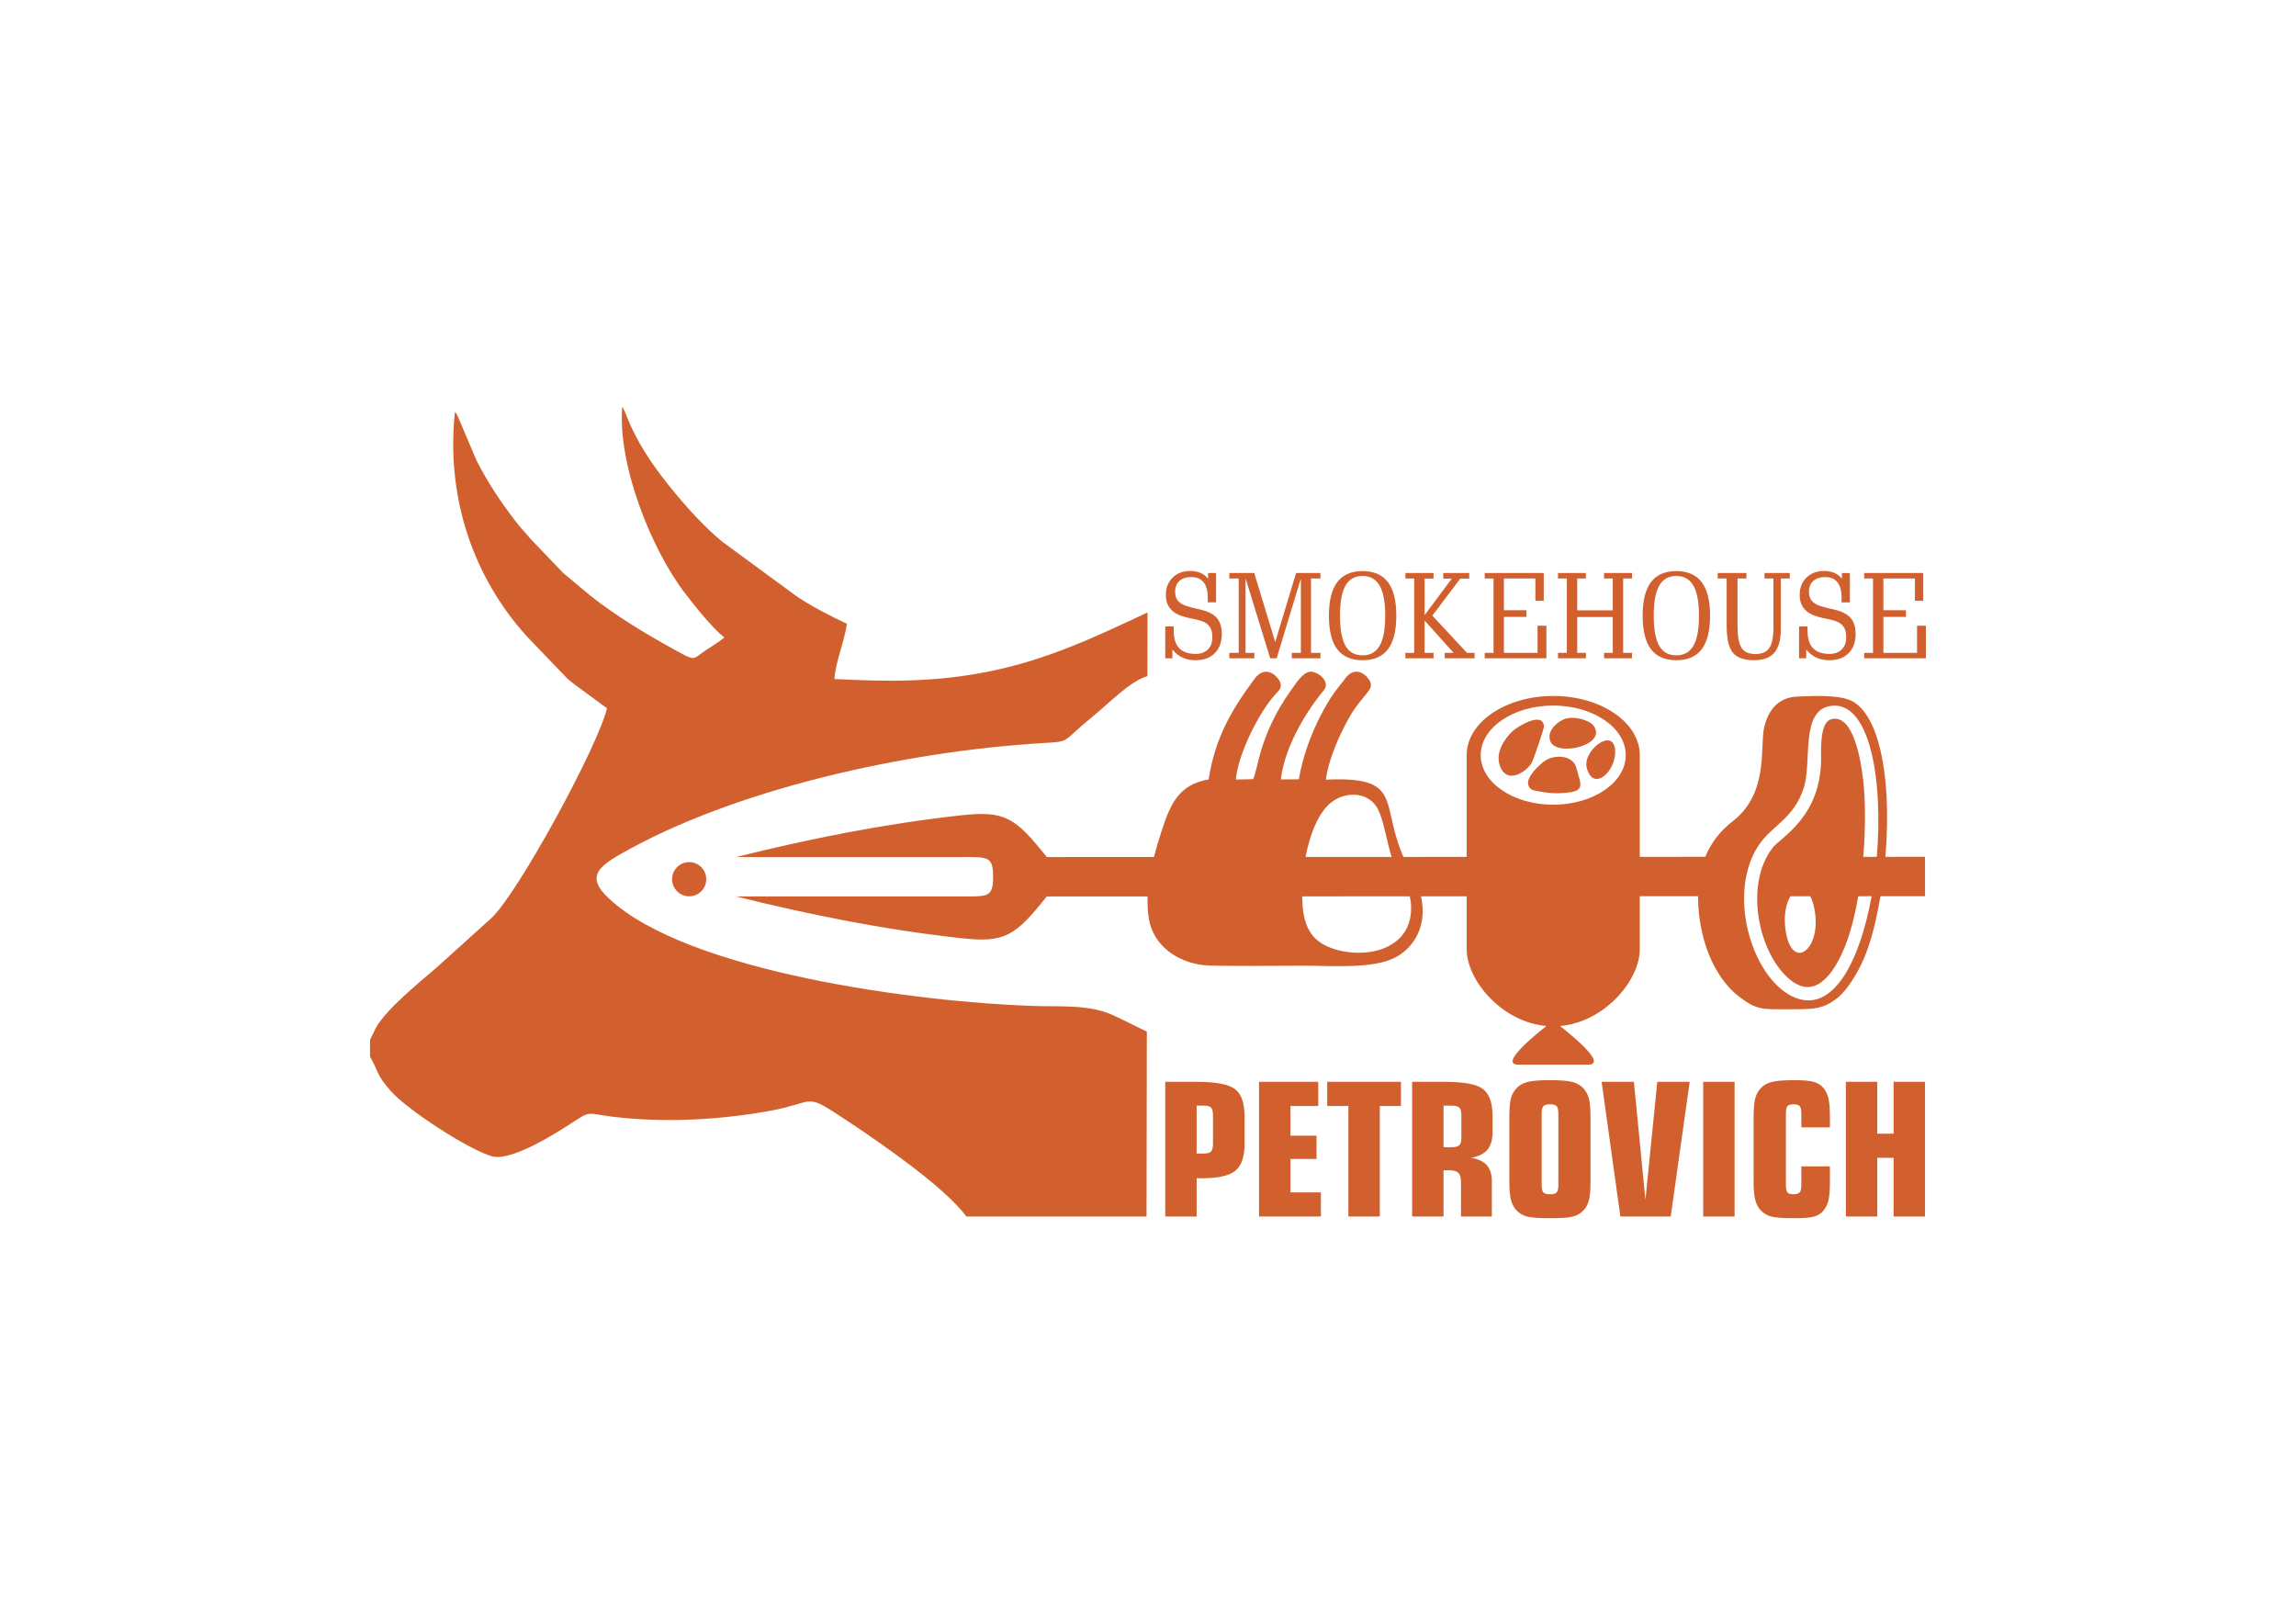 <svg xmlns:xlink="http://www.w3.org/1999/xlink" viewBox="0 0 29700 21000" style="shape-rendering:geometricPrecision; text-rendering:geometricPrecision; image-rendering:optimizeQuality; fill-rule:evenodd; clip-rule:evenodd" version="1.1" height="210mm" width="297mm" xml:space="preserve" xmlns="http://www.w3.org/2000/svg">
 <defs>
  <style type="text/css">
   
    .fil1 {fill:#D2602E}
    .fil0 {fill:#D2602E;fill-rule:nonzero}
   
  </style>
 </defs>
 <g id="Слой_x0020_1">
  <g id="_2000220488960">
   <path d="M15479.24 15238.96l0 495.02 -406.11 0 0 -1742.2 408.52 0c249.51,0 414.92,32.04 496.22,95.72 80.9,63.68 121.35,180.63 121.35,351.25l0 352.84c0,167.41 -39.65,283.96 -118.55,349.24 -79.3,65.28 -223.88,98.13 -434.54,98.13l-66.89 0zm211.47 -444.97l0 -369.26c0,-48.46 -8.41,-81.3 -24.83,-98.93 -16.42,-17.62 -48.46,-26.43 -96.12,-26.43l-90.52 0 0 619.98 90.52 0c47.66,0 79.7,-8.81 96.12,-26.43 16.42,-17.62 24.83,-50.46 24.83,-98.93zm595.55 939.99l0 -1742.2 766.17 0 0 312.4 -360.06 0 0 384.48 337.63 0 0 300.38 -337.63 0 0 432.55 394.1 0 0 312.39 -800.21 0zm1155.85 0l0 -1429.8 -273.94 0 0 -312.4 954 0 0 312.4 -273.94 0 0 1429.8 -406.12 0zm1329.68 -1434.61l-98.93 0 0 538.28 98.93 0c52.46,0 87.71,-8.81 105.33,-26.43 17.62,-17.63 26.43,-50.07 26.43,-97.73l0 -288.76c0,-48.46 -8.81,-81.3 -26.43,-98.93 -17.62,-17.62 -52.87,-26.43 -105.33,-26.43zm126.96 994.45c0,-60.07 -11.22,-101.32 -33.24,-124.15 -22.43,-22.83 -64.49,-34.04 -125.36,-34.04l-67.29 0 0 598.35 -406.11 0 0 -1742.2 422.53 0c250.72,0 416.13,31.64 497.03,94.92 80.5,63.68 120.95,181.03 120.95,352.05l0 199.45c0,100.93 -22.03,177.82 -65.68,230.69 -44.06,52.47 -115.35,88.11 -214.67,106.13 92.12,13.22 160.6,44.46 204.66,93.72 44.05,49.26 66.48,118.95 66.48,208.66l0 456.58 -399.3 0 0 -440.16zm1259.58 29.64l0 -918.76c0,-48.46 -7.21,-80.9 -21.62,-97.32 -14.42,-16.42 -42.86,-24.83 -85.71,-24.83 -43.66,0 -72.89,8.41 -87.31,24.83 -14.42,16.42 -21.63,48.86 -21.63,97.32l0 918.76c0,49.26 7.21,82.11 21.63,98.13 14.42,16.02 43.65,24.03 87.31,24.03 42.85,0 71.29,-8.01 85.71,-24.03 14.41,-16.02 21.62,-48.87 21.62,-98.13zm415.73 -57.27c0,119.75 -6.81,205.06 -20.03,256.32 -13.21,51.27 -36.44,94.52 -69.29,129.77 -35.24,38.45 -79.3,65.28 -132.56,80.5 -52.87,15.22 -153.4,22.83 -301.58,22.83 -148.59,0 -249.52,-7.61 -302.38,-22.83 -53.27,-15.22 -97.73,-42.05 -132.97,-80.5 -32.84,-36.05 -56.07,-80.5 -70.09,-133.37 -14.02,-52.87 -21.23,-136.97 -21.23,-252.72l0 -805.42c0,-115.74 6.81,-199.85 20.43,-252.31 13.62,-52.47 37.65,-96.53 70.89,-132.57 36.04,-39.25 83.7,-66.48 142.58,-82.1 59.27,-15.62 157,-23.63 292.77,-23.63 135.37,0 232.29,8.01 290.36,23.63 58.48,15.62 105.74,42.85 141.78,82.1 33.24,36.04 57.27,80.1 70.89,132.57 13.62,52.46 20.43,136.57 20.43,252.31l0 805.42zm386.48 467.79l-242.7 -1742.2 417.73 0 148.98 1526.33 153.4 -1526.33 418.92 0 -245.1 1742.2 -651.23 0zm1477.47 0l-406.11 0 0 -1742.2 406.11 0 0 1742.2zm863.09 -1153.45l0 -175.83c0,-49.26 -6.81,-82.1 -20.02,-98.12 -13.22,-16.02 -40.05,-24.03 -80.91,-24.03 -40.05,0 -66.08,8.01 -79.3,23.63 -12.81,15.62 -19.22,48.46 -19.22,98.52l0 918.76c0,50.07 6.41,82.91 19.22,98.53 13.22,15.62 39.25,23.63 79.3,23.63 40.86,0 67.69,-8.01 80.91,-24.03 13.21,-16.02 20.02,-48.87 20.02,-98.13l0 -238.3 370.07 0 0 180.63c0,117.75 -6.01,202.25 -18.02,254.32 -12.42,52.07 -32.85,96.12 -61.68,132.17 -30.44,38.45 -69.69,65.28 -117.75,80.5 -48.46,15.22 -136.17,22.83 -263.53,22.83 -148.59,0 -249.52,-7.61 -302.78,-22.83 -52.87,-15.22 -97.33,-42.05 -132.57,-80.5 -32.84,-36.05 -56.07,-80.5 -70.09,-133.37 -14.02,-52.87 -21.23,-136.97 -21.23,-253.12l0 -805.02c0,-115.74 6.81,-199.85 20.43,-252.31 13.62,-52.47 37.25,-96.53 70.89,-132.57 36.04,-39.25 83.7,-66.48 142.58,-82.1 59.27,-15.62 156.6,-23.63 292.77,-23.63 116.54,0 201.05,7.61 253.92,22.82 52.86,15.22 94.52,42.06 124.96,80.51 29.63,36.04 50.86,80.9 63.27,134.57 12.42,53.26 18.83,137.77 18.83,252.71l0 119.76 -370.07 0zm576.33 1153.45l0 -1742.2 406.11 0 0 670.45 211.47 0 0 -670.45 406.11 0 0 1742.2 -406.11 0 0 -759.36 -211.47 0 0 759.36 -406.11 0z" class="fil0"></path>
   <path d="M15182.7 8154.87c0,102.62 23.4,178.5 70.47,227.88 46.81,49.64 118.57,74.33 215.02,74.33 65.58,0 117.8,-19.29 156.63,-57.61 38.58,-38.58 57.87,-90.54 57.87,-156.38 0,-46.29 -6.43,-83.33 -19.29,-111.11 -12.6,-28.03 -33.69,-52.21 -62.75,-72.79 -29.07,-20.57 -86.17,-39.35 -171.04,-56.58 -43.73,-8.49 -77.16,-15.95 -100.05,-22.63 -83.59,-21.61 -145.83,-55.82 -186.99,-103.14 -41.15,-47.33 -61.72,-107.77 -61.72,-181.84 0,-91.82 29.06,-166.67 86.93,-224.02 58.13,-57.62 134,-86.42 228.14,-86.42 50.15,0 94.13,7.97 132.2,24.17 37.8,16.21 70.98,41.16 99.02,74.85l0 -72.53 103.39 0 0 379.37 -108.02 0 0 -66.36c0,-84.87 -18.01,-149.69 -54.01,-194.18 -35.75,-44.5 -88.48,-66.62 -157.67,-66.62 -65.84,0 -117.28,16.72 -154.32,50.41 -36.78,33.7 -55.3,80.25 -55.3,139.66 0,38.07 7.21,69.96 21.87,95.68 14.66,25.46 37.81,47.07 69.44,64.81 30.09,17.49 88.48,36.01 174.9,55.56 33.69,7.72 59.92,13.89 78.44,19.03 91.57,22.89 157.41,58.9 198.05,108.03 40.38,48.86 60.7,116.51 60.7,202.93 0,104.93 -30.35,187.75 -90.8,248.45 -60.69,60.7 -143.51,91.05 -248.71,91.05 -63.78,0 -120.37,-11.57 -170.01,-34.46 -49.64,-23.15 -92.59,-57.87 -129.37,-104.68l0 114.45 -92.59 0 0 -412.03 109.57 0 0 52.72zm1247.93 359.31l-314.56 -1021.86 -4.63 0 0 950.87 114.2 0 0 70.99 -324.07 0 0 -70.99 121.91 0 0 -961.41 -121.91 0 0 -70.99 322.53 0 271.34 893 270.32 -893 314.81 0 0 70.99 -121.91 0 0 961.41 121.91 0 0 70.99 -370.37 0 0 -70.99 117.29 0 0 -950.87 -3.09 0 -310.18 1021.86 -83.59 0zm1194.69 -1064.81c-100.05,0 -173.61,41.67 -220.94,125 -47.06,83.33 -70.73,212.96 -70.73,388.89 0,176.18 23.41,305.81 70.48,388.37 47.07,82.56 120.62,123.97 221.19,123.97 100.05,0 173.87,-41.67 221.71,-124.74 47.58,-83.08 71.5,-212.19 71.5,-387.6 0,-175.41 -23.92,-304.78 -71.5,-388.37 -47.84,-83.59 -121.66,-125.52 -221.71,-125.52zm0.51 -63.27c146.61,0 255.92,47.84 328.19,143.26 72.02,95.42 108.03,239.97 108.03,433.9 0,193.93 -36.01,338.22 -107.77,433.12 -71.76,94.91 -180.81,142.49 -327.16,142.49 -147.63,0 -257.46,-47.32 -329.22,-141.97 -71.75,-94.65 -107.76,-239.2 -107.76,-433.64 0,-194.45 36.01,-339.25 107.76,-434.41 71.76,-95.17 181.07,-142.75 327.93,-142.75zm917.95 1057.09l0 70.99 -364.19 0 0 -70.99 114.19 0 0 -961.41 -114.19 0 0 -70.99 364.19 0 0 72.53 -115.74 0 0 472.48 351.85 -472.48 -110.85 0 0 -72.53 336.16 0 0 72.53 -115.23 0 -361.88 478.39 447.79 481.48 98.76 0 0 70.99 -386.06 0 0 -70.99 114.46 0 -375 -418.2 0 418.2 115.74 0zm1345.31 0l0 -350.3 114.2 0 0 421.29 -797.83 0 0 -70.99 114.19 0 0 -961.41 -114.19 0 0 -70.99 763.88 0 0 359.57 -108.02 0 0 -288.58 -407.41 0 0 410.49 291.67 0 0 86.42 -291.67 0 0 464.5 435.18 0zm264.52 0l114.19 0 0 -961.41 -114.19 0 0 -70.99 361.1 0 0 70.99 -112.65 0 0 412.03 459.87 0 0 -412.03 -112.65 0 0 -70.99 362.65 0 0 70.99 -115.74 0 0 961.41 114.2 0 0 70.99 -361.11 0 0 -70.99 112.65 0 0 -462.96 -459.87 0 0 462.96 112.65 0 0 70.99 -361.1 0 0 -70.99zm1530.19 -993.82c-100.05,0 -173.61,41.67 -220.94,125 -47.06,83.33 -70.73,212.96 -70.73,388.89 0,176.18 23.41,305.81 70.48,388.37 47.07,82.56 120.62,123.97 221.19,123.97 100.05,0 173.87,-41.67 221.71,-124.74 47.58,-83.08 71.5,-212.19 71.5,-387.6 0,-175.41 -23.92,-304.78 -71.5,-388.37 -47.84,-83.59 -121.66,-125.52 -221.71,-125.52zm0.51 -63.27c146.61,0 255.92,47.84 328.19,143.26 72.02,95.42 108.03,239.97 108.03,433.9 0,193.93 -36.01,338.22 -107.77,433.12 -71.76,94.91 -180.81,142.49 -327.16,142.49 -147.63,0 -257.46,-47.32 -329.22,-141.97 -71.75,-94.65 -107.76,-239.2 -107.76,-433.64 0,-194.45 36.01,-339.25 107.76,-434.41 71.76,-95.17 181.07,-142.75 327.93,-142.75zm650.98 95.68l-115.74 0 0 -70.99 371.91 0 0 70.99 -115.74 0 0 603.65c0,143.26 17.23,241.25 51.95,293.98 34.73,52.72 94.65,79.21 179.53,79.21 83.59,0 143.26,-25.46 179.01,-76.38 36.01,-51.19 54.01,-138.63 54.01,-262.86l0 -637.6 -115.74 0 0 -70.99 327.16 0 0 70.99 -115.74 0 0 654.32c0,138.37 -27.78,240.22 -83.59,305.29 -55.81,65.07 -143,97.48 -261.31,97.48 -130.15,0 -221.97,-32.41 -275.47,-97.48 -53.49,-65.07 -80.24,-181.58 -80.24,-349.79l0 -609.82zm1046.29 673.09c0,102.62 23.4,178.5 70.47,227.88 46.81,49.64 118.57,74.33 215.02,74.33 65.58,0 117.8,-19.29 156.63,-57.61 38.58,-38.58 57.87,-90.54 57.87,-156.38 0,-46.29 -6.43,-83.33 -19.29,-111.11 -12.6,-28.03 -33.69,-52.21 -62.75,-72.79 -29.07,-20.57 -86.17,-39.35 -171.04,-56.58 -43.73,-8.49 -77.16,-15.95 -100.05,-22.63 -83.59,-21.61 -145.83,-55.82 -186.99,-103.14 -41.15,-47.33 -61.72,-107.77 -61.72,-181.84 0,-91.82 29.06,-166.67 86.93,-224.02 58.13,-57.62 134,-86.42 228.14,-86.42 50.15,0 94.13,7.97 132.2,24.17 37.8,16.21 70.98,41.16 99.02,74.85l0 -72.53 103.39 0 0 379.37 -108.02 0 0 -66.36c0,-84.87 -18.01,-149.69 -54.01,-194.18 -35.75,-44.5 -88.48,-66.62 -157.67,-66.62 -65.84,0 -117.28,16.72 -154.32,50.41 -36.78,33.7 -55.3,80.25 -55.3,139.66 0,38.07 7.21,69.96 21.87,95.68 14.66,25.46 37.81,47.07 69.44,64.81 30.09,17.49 88.48,36.01 174.9,55.56 33.69,7.72 59.92,13.89 78.44,19.03 91.57,22.89 157.41,58.9 198.05,108.03 40.38,48.86 60.7,116.51 60.7,202.93 0,104.93 -30.35,187.75 -90.8,248.45 -60.69,60.7 -143.51,91.05 -248.71,91.05 -63.78,0 -120.37,-11.57 -170.01,-34.46 -49.64,-23.15 -92.59,-57.87 -129.37,-104.68l0 114.45 -92.59 0 0 -412.03 109.57 0 0 52.72zm1416.39 288.32l0 -350.3 114.2 0 0 421.29 -797.83 0 0 -70.99 114.19 0 0 -961.41 -114.19 0 0 -70.99 763.88 0 0 359.57 -108.02 0 0 -288.58 -407.41 0 0 410.49 291.67 0 0 86.42 -291.67 0 0 464.5 435.18 0z" class="fil0"></path>
   <g>
    <path d="M4786.76 13448.29l0 217.69c121.68,212.69 70.83,220.42 269.76,446.39 215.04,244.31 1018.42,765.82 1312.7,843.55 250.71,66.23 840.13,-310.81 1009.61,-421.35 277.55,-181.04 200.78,-132.79 544.89,-91.45 660.9,79.42 1353.98,43.28 1999.13,-69.4 668.19,-116.73 449.25,-266.75 1040.72,125.02 373.92,247.65 1251.12,844.44 1537.07,1235.26l2330.38 0 3.96 -2391.94c-223.24,-105.81 -425.82,-217.25 -546.5,-254.87 -293.07,-91.35 -588.6,-66.24 -914.4,-76.52 -1471.52,-46.37 -4486.62,-432.95 -5504.07,-1396.32 -273.93,-259.36 -152.14,-390.65 149.27,-563.6 1474.22,-845.99 3702.4,-1335.05 5466.8,-1440.08 375.13,-22.33 232.34,-5.06 643.67,-339.64 220.12,-179.05 493.17,-466.29 712.85,-526.11l1.37 -823.76c-647.32,302.49 -1274.18,605.75 -2041.65,761.37 -699.18,141.78 -1303.64,135.38 -2007.87,99.48 9.19,-211.87 131.31,-492.99 160.55,-714.27 -215.92,-101.63 -479.36,-235.75 -671.6,-371.23l-934.43 -685.85c-217.22,-175.93 -436.1,-415.29 -616.62,-633.63 -226.28,-273.69 -420.73,-539.27 -570.93,-863.4 -35.43,-76.47 -76.24,-196.02 -111.93,-254.98 -63.1,746.76 373.03,1844.4 816.09,2420.28 118.49,154.03 349.16,445.45 504.35,566.2 -76.46,62.45 -165.95,115.88 -254.31,174.58 -131.37,87.28 -121.02,127.97 -276.63,44.65 -370.37,-198.31 -730.4,-410.16 -1066.05,-656.08 -180.15,-132 -326.86,-267.3 -486.06,-396.2l-421.3 -439.26c-69.33,-84.04 -129.61,-143.53 -197.78,-232.48 -190.78,-248.87 -361.38,-503.42 -504.69,-786.84l-245.69 -578.66c-18.94,-33.95 -13.18,-24.67 -32.78,-46.49 -115.67,1075.68 220.2,2120.24 931.56,2903.47l472.12 491.91c63.79,68.24 66.22,67.95 128.44,117.13 145.09,106.71 290.17,213.42 435.26,320.13 -127,512.19 -1150.79,2389.19 -1494.58,2711.87l-711.1 641.68c-228.86,196.63 -646.88,536.23 -782.92,775.78l-76.66 157.97z" class="fil1"></path>
    <path d="M23673.35 9131.16c508.45,-86.47 690.12,941.13 604.01,1950.35l-175.41 0.13c30.09,-355.77 30.22,-708.45 0.16,-981.5 -28.32,-257.13 -124.07,-865.98 -408.76,-799.72 -139.7,32.52 -139.61,320.18 -136.76,479.92 13.91,777.81 -520.33,1048.37 -623.55,1180.48 -400.87,513.15 -154.68,1469.04 274.28,1747.14 329.33,213.53 556.54,-216.79 654.5,-457.69 74.14,-182.31 132.66,-411.69 175.47,-658.92l172.98 -0.13c-150.51,830.09 -490.03,1505.07 -981.74,1315.08 -540.52,-208.88 -896.48,-1297.4 -496.86,-1946.7 176.27,-286.38 471.9,-356.96 603.24,-777.59 105.38,-337.43 -48.42,-985.06 338.44,-1050.85zm1227.81 1949.87l-512.8 0.39c22.35,-262.62 28.71,-528.77 15.4,-780.85 -23.6,-447.22 -123.16,-1023.32 -415.9,-1215.55 -162.31,-106.58 -518.9,-84.44 -735.58,-76.09 -253.2,9.74 -377.67,174.71 -431.69,399.18 -58.64,243.66 65.88,847.72 -406.93,1213.28 -167.22,129.3 -282.8,284.14 -354.73,459.74l-847.37 0.47 0 -1315.13c0,-422.65 -501.27,-765.28 -1119.61,-765.28 -618.34,0 -1119.61,342.63 -1119.61,765.28l0 1316.24 -818.4 0.27c-4.18,-9.29 -8.29,-18.7 -12.33,-28.3 -283.52,-673.07 4.47,-1017.49 -990.62,-971.13 34.36,-266.15 174.79,-573.75 289.51,-781.88 181.98,-330.17 351.29,-373.05 274.05,-504.55 -37.64,-64.1 -183.69,-204.56 -319.96,-14.03 -38.11,53.27 -72.65,89.92 -118.32,152.11 -76.57,104.26 -141.77,216.66 -202.74,337.8 -120,238.42 -219.98,506.42 -272.65,806.17l-232.08 1.21c44.84,-391.08 287.54,-813.96 513.89,-1102.5 34.88,-44.46 97.64,-91.36 52.43,-177.11 -28.23,-53.55 -95.34,-99.9 -158.96,-112.14 -106.57,-20.51 -202.76,135.75 -278.7,242 -414.22,579.53 -425.04,1036.51 -488.7,1147.03l-222.79 4.18c27.84,-322.29 294.98,-863.85 509.58,-1099.47 43.22,-47.45 105.45,-93.22 51.51,-184.01 -46.76,-78.68 -189.39,-193.98 -320.21,-17.12 -293.3,396.47 -509.08,759.44 -592.51,1299.59 -380.56,64.69 -495.09,310.82 -610.93,673.66 -33.02,103.4 -67.1,214.33 -96.57,329.57l-1386.27 0.47c-409.38,-515.33 -544.43,-601.5 -1106.8,-539.82 -988.21,108.34 -1947.74,300.18 -2912.06,539.82l2905.05 0.02c350.97,0 420.02,-14.21 419.23,254.81l-0.01 0c0.78,269.01 -68.27,254.81 -419.24,254.81l-2905.05 0.02c964.32,239.63 1923.85,431.47 2912.07,539.82 562.37,61.68 697.42,-24.5 1106.79,-539.82l1304.76 -0.44c-3.87,97.02 0.44,193.83 15.84,288.78 54.2,334.17 348.66,557.1 704.98,599.81 154.02,18.46 1070.75,7.2 1301.64,7.21 361.14,0.01 896.47,45.54 1184.92,-107.93 250.85,-133.46 412,-424.64 328.05,-789.05l591.6 -0.2 0 684.23c0,402.28 454.11,942.19 1031.05,993.32 -194.29,153.82 -608.1,499.53 -360.28,499.53l448.84 0 448.84 0c247.82,0 -165.99,-345.71 -360.28,-499.53 576.94,-51.13 1031.05,-591.04 1031.05,-993.32l0 -685.34 753.46 -0.41c-0.37,68.4 3.15,138.56 10.38,210.35 49.52,491.87 254.32,886.98 525.23,1092.64 229.25,174.04 304.09,159.07 632.47,159.01 316.53,-0.08 450.1,8.46 651.35,-160.03 106.63,-89.27 240.87,-299.93 319.7,-481.15 84.68,-194.71 141.23,-411.96 185.5,-631.97 12.41,-61.67 23.98,-124.63 34.68,-188.57l576.83 -0.44 0 -254.83 0.02 0 -0.02 -254.83zm-1741.34 510.99l256.89 -0.19c26.7,50 48.59,120.53 62.04,214.55 69.62,486.72 -299.94,755.72 -380.42,231.05 -29.49,-192.24 3.78,-350.48 61.49,-445.41zm-3748.53 -1663.01c94.28,206.68 323.15,59.79 399.1,-56.99 22.58,-34.72 164.9,-450.65 161.87,-480.91 -20.16,-200.98 -357.69,16.72 -411.42,69.49 -87.16,85.59 -237.06,276.59 -149.55,468.41zm361.58 232.61c25.71,59.53 44.91,59.25 197.33,84.24 88.4,14.49 184.52,16.58 276.95,8.83 267.84,-22.47 201.42,-105.09 143.43,-325.55 -41.62,-158.22 -270.54,-177.78 -400.16,-92.79 -59.84,39.23 -264.75,215.98 -217.55,325.27zm284.4 -568.57c88.3,197.68 743.38,42.29 555.01,-208.85 -54.25,-72.33 -251.12,-127.04 -367.27,-87.11 -95.49,32.82 -248.93,158.94 -187.74,295.96zm468.43 339.68c85.59,318.45 388.09,37.68 366.48,-234.47 -23.65,-297.82 -426.39,11.59 -366.48,234.47zm-2524.58 1150.3l-1112.99 0.38c59.39,-311.21 177.02,-596 347.8,-717.41 196.21,-139.48 478.6,-117.46 589.68,101.9 73.33,144.81 111.21,407.2 175.51,615.13zm-1157.36 510.05l1391.92 -0.47c11.66,46.79 18.34,99.42 17.78,161.7 -2.45,269.7 -155.54,432.32 -352.03,510.15 -228.66,90.58 -529.91,69 -735.42,-25.79 -203.14,-93.7 -298.29,-256.75 -317.97,-545.01 -2.24,-32.76 -3.65,-66.36 -4.28,-100.58zm1093.19 523.66c-1698.63,1024.06 1189.69,-717.22 0,0zm-178.51 -1519.9c448.99,1101.57 -361.09,-885.63 0,0zm2333.52 -1471.55c518.07,0 938.06,287.06 938.06,641.18 0,354.12 -419.99,641.18 -938.06,641.18 -518.08,0 -938.07,-287.06 -938.07,-641.18 0,-354.12 419.99,-641.18 938.07,-641.18z" class="fil1"></path>
    <circle r="221" cy="11371.07" cx="8914.92" class="fil1"></circle>
   </g>
  </g>
 </g>
</svg>
